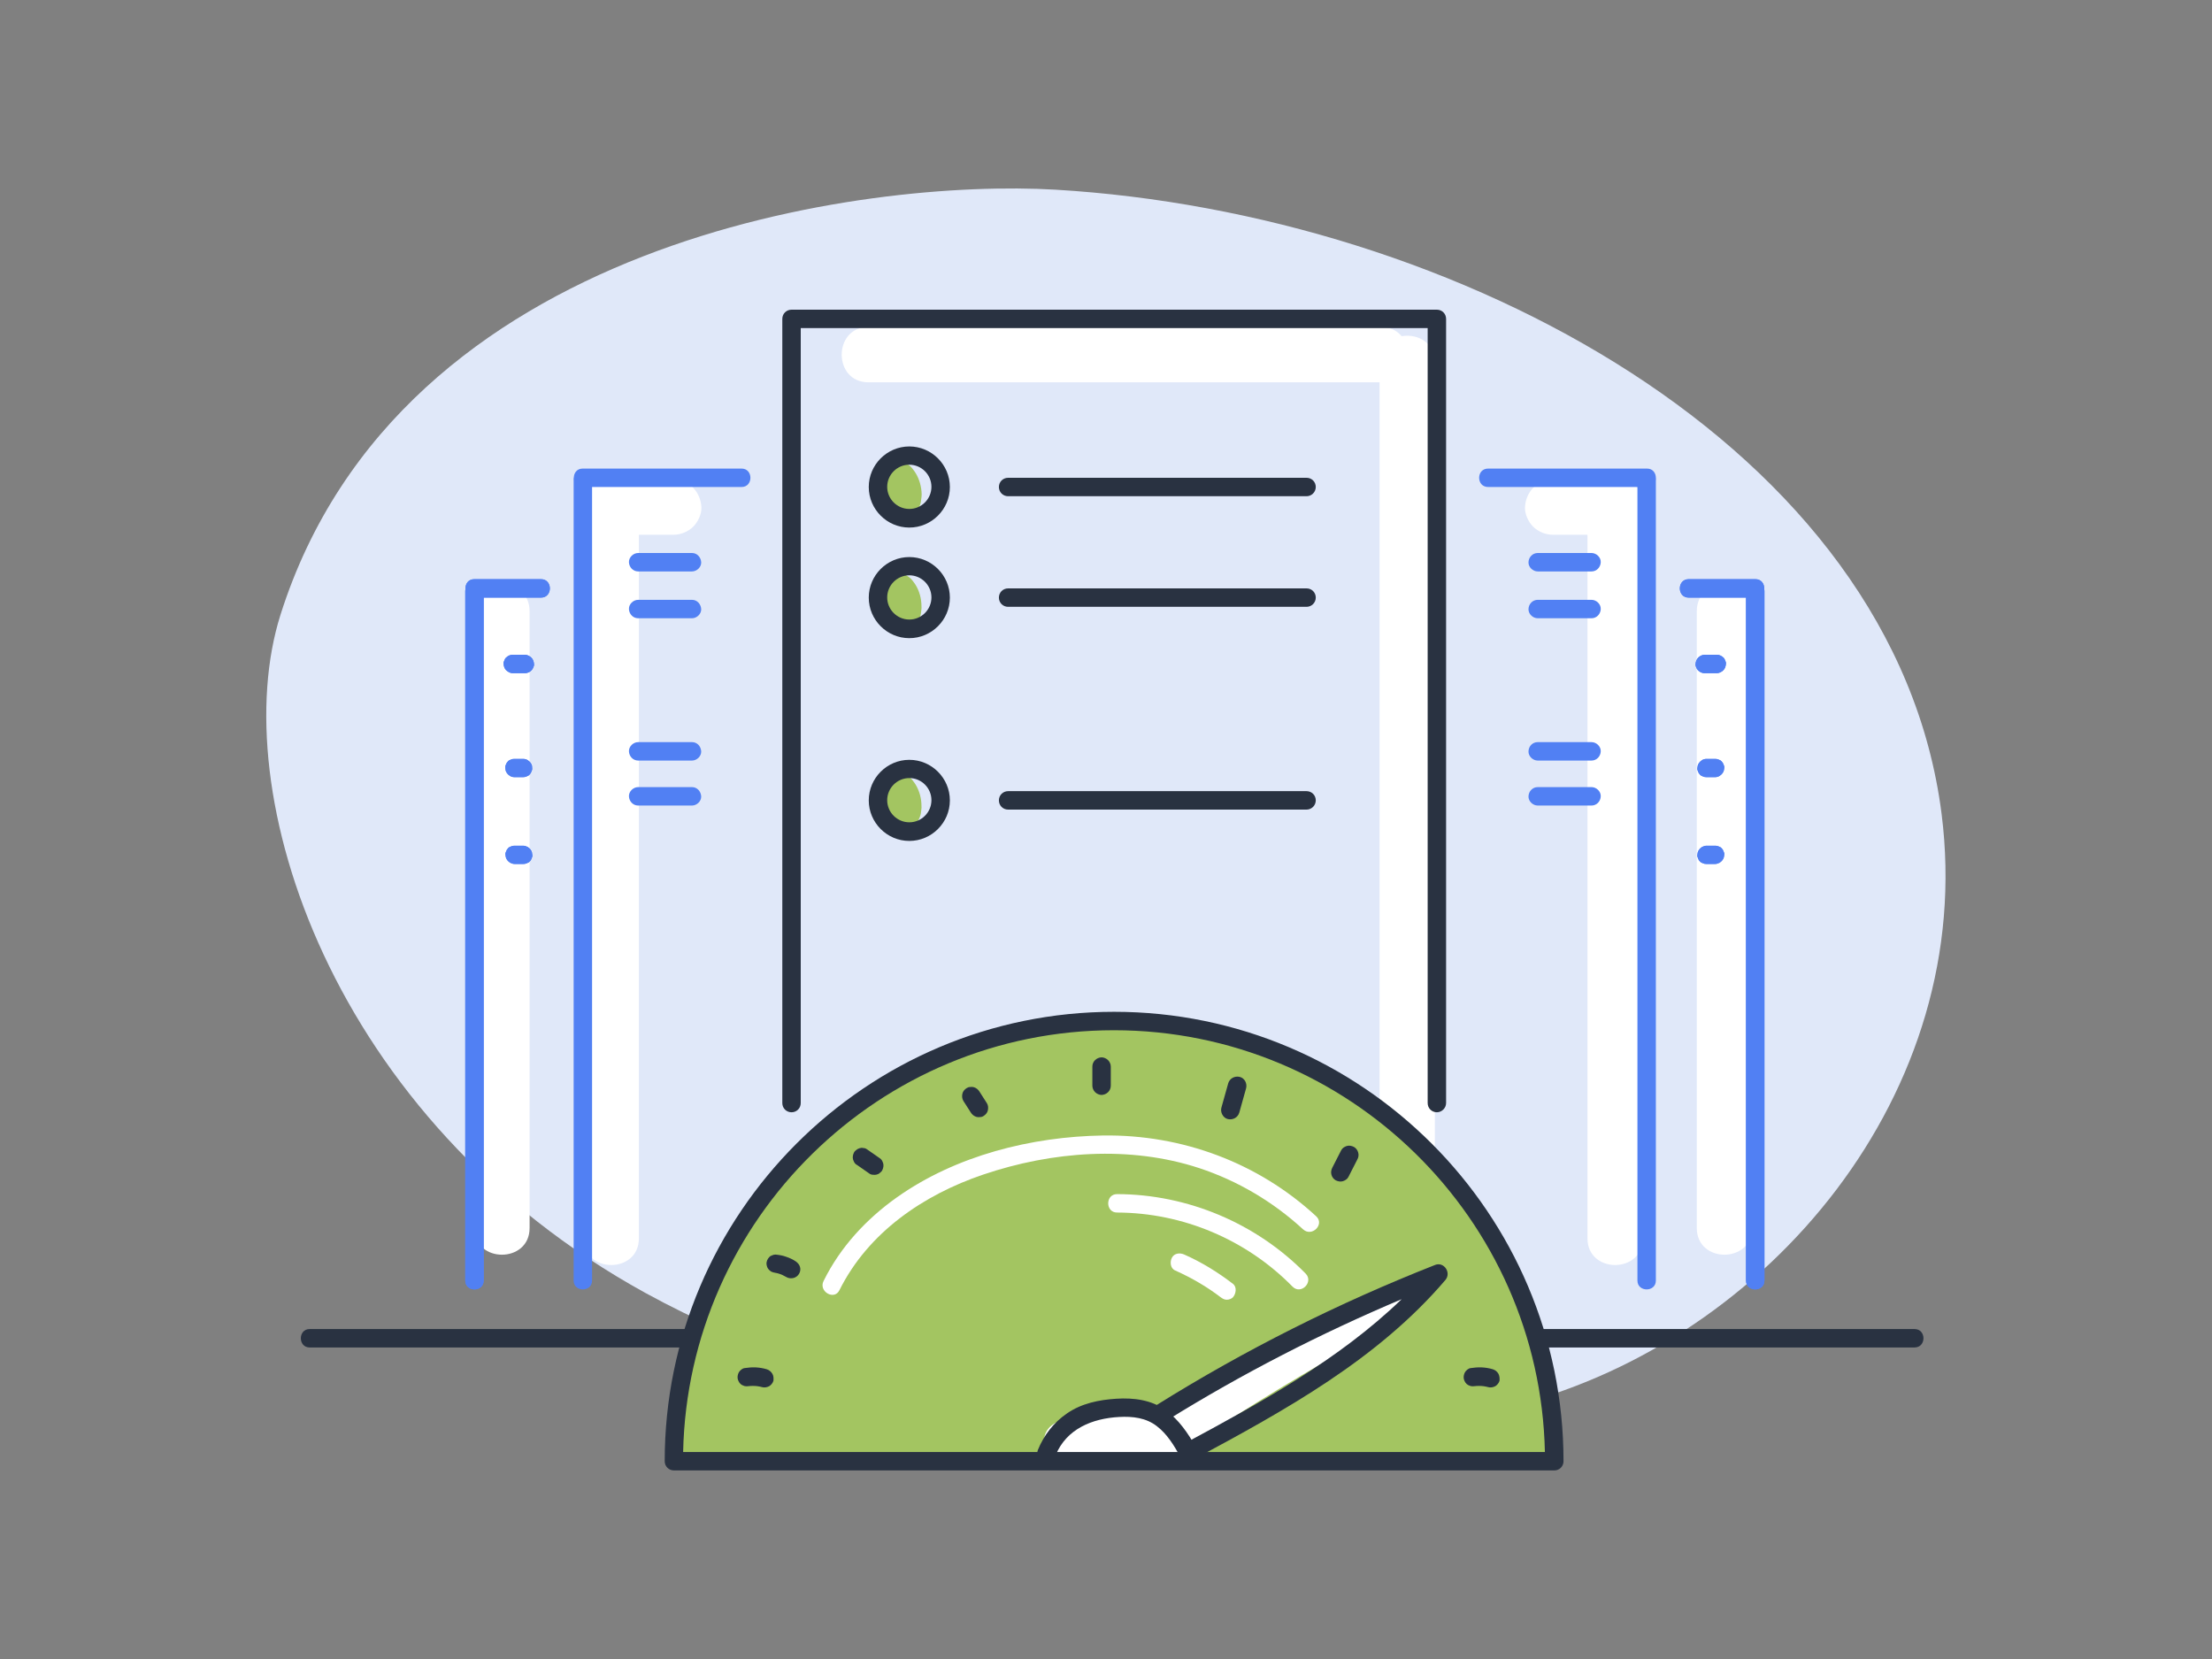 <?xml version="1.0" encoding="utf-8"?>
<!-- Autor: https://tiptop-vpn.com All rights reserved -->
<!-- Generator: Adobe Illustrator 26.3.1, SVG Export Plug-In . SVG Version: 6.00 Build 0)  -->
<svg version="1.1" id="Layer_1" xmlns="http://www.w3.org/2000/svg" xmlns:xlink="http://www.w3.org/1999/xlink" x="0px" y="0px"
	 viewBox="0 0 120 90" style="enable-background:new 0 0 120 90;" xml:space="preserve">
<rect x="0" y="0" width="120" height="90" fill="#808080" stroke="none"/>
<style type="text/css">
	.st0{fill:#e0e8f9;}
	.st1{fill:#A3C561;}
	.st2{fill:#D6DD79;}
	.st3{fill:#5180F3;}
	.st4{fill:#293241;}
	.st5{fill:#F0897A;}
	.st6{fill:#FFFFFF;}
	.st7{fill:#EA9D50;}
	.st8{fill:#9FBDDE;}
	.st9{fill:#EEA14F;}
	.st10{fill:#9DBBDC;}
	.st11{fill:#61A7D8;}
	.st12{fill:#293242;}
	.st13{fill:#F1A44F;}
	.st14{fill:#BECEF1;}
	.st15{fill:#5180ED;}
	.st16{fill:#293243;}
	.st17{fill:#5180E9;}
	.st18{fill:#DEE6F7;}
</style>
<g>
	<g>
		<path class="st0" d="M105.33,44.15c-2.54-19.94-26.34-32.57-48.07-33.86c-10.17-0.6-35.55,2.59-42.04,23.05
			c-3.03,9.54,2.67,27.39,19.79,36.8c10.27,5.65,29.24,10.83,47.31,6.07C95.88,72.65,107.26,59.3,105.33,44.15z"/>
	</g>
	<g>
		<g>
			<path class="st6" d="M36.55,26.01h-3.53c-0.38,0-0.79,0.17-1.06,0.44c-0.26,0.26-0.46,0.69-0.44,1.06c0.04,0.81,0.66,1.5,1.5,1.5
				h3.53c0.38,0,0.79-0.17,1.06-0.44c0.26-0.26,0.46-0.69,0.44-1.06C38.01,26.7,37.39,26.01,36.55,26.01z"/>
		</g>
		<g>
			<path class="st6" d="M31.66,27.51v39.67c0,1.93,3,1.93,3,0V27.51C34.66,25.58,31.66,25.57,31.66,27.51z"/>
		</g>
		<g>
			<path class="st6" d="M25.73,33.16v33.46c0,1.93,3,1.93,3,0V33.16C28.73,31.22,25.73,31.22,25.73,33.16z"/>
		</g>
	</g>
	<g>
		<g>
			<path class="st6" d="M84.23,26.01h3.53c0.38,0,0.79,0.17,1.06,0.44c0.26,0.26,0.46,0.69,0.44,1.06c-0.04,0.81-0.66,1.5-1.5,1.5
				h-3.53c-0.38,0-0.79-0.17-1.06-0.44c-0.26-0.26-0.46-0.69-0.44-1.06C82.77,26.7,83.39,26.01,84.23,26.01z"/>
		</g>
		<g>
			<path class="st6" d="M89.12,27.51v39.67c0,1.93-3,1.93-3,0V27.51C86.12,25.58,89.12,25.57,89.12,27.51z"/>
		</g>
		<g>
			<path class="st6" d="M95.05,33.16v33.46c0,1.93-3,1.93-3,0V33.16C92.05,31.22,95.05,31.22,95.05,33.16z"/>
		</g>
	</g>
	<g>
		<g>
			<path class="st1" d="M49.67,31.73c-0.02-0.03-0.04-0.06-0.06-0.09c-0.06-0.08-0.12-0.17-0.19-0.24c-0.21-0.2-0.48-0.32-0.77-0.32
				c-0.37,0-0.69,0.21-0.89,0.51c-0.06,0.1-0.1,0.22-0.12,0.34c-0.01,0.03-0.03,0.06-0.04,0.1c-0.07,0.18-0.1,0.39-0.1,0.58
				c0,0.13,0.02,0.27,0.04,0.4c0.01,0.06,0.02,0.11,0.04,0.17c0.09,0.26,0.21,0.48,0.4,0.69c0.09,0.09,0.19,0.17,0.3,0.23
				c0.07,0.04,0.16,0.07,0.25,0.1c0.08,0.01,0.26,0.05,0.3,0.05c0.01,0,0.03,0,0.04,0c0.08-0.01,0.17-0.02,0.25-0.03
				c0.19-0.05,0.36-0.15,0.5-0.28c0.16-0.15,0.23-0.31,0.3-0.5c0.03-0.08,0.04-0.16,0.05-0.25c0.01-0.1,0.03-0.19,0.02-0.29
				C49.99,32.48,49.88,32.07,49.67,31.73z"/>
		</g>
		<g>
			<path class="st1" d="M48.57,34.21c-0.01,0-0.02-0.01-0.03-0.01C48.49,34.19,48.48,34.19,48.57,34.21z"/>
		</g>
	</g>
	<g>
		<g>
			<path class="st1" d="M49.67,42.56c-0.02-0.03-0.04-0.06-0.06-0.09c-0.06-0.08-0.12-0.17-0.19-0.24c-0.21-0.2-0.48-0.32-0.77-0.32
				c-0.37,0-0.69,0.21-0.89,0.51c-0.06,0.1-0.1,0.22-0.12,0.34c-0.01,0.03-0.03,0.06-0.04,0.1c-0.07,0.18-0.1,0.39-0.1,0.58
				c0,0.13,0.02,0.27,0.04,0.4c0.01,0.06,0.02,0.11,0.04,0.17c0.09,0.26,0.21,0.48,0.4,0.69c0.09,0.09,0.19,0.17,0.3,0.23
				c0.07,0.04,0.16,0.07,0.25,0.1c0.08,0.01,0.26,0.05,0.3,0.05c0.01,0,0.03,0,0.04,0c0.08-0.01,0.17-0.02,0.25-0.03
				c0.19-0.05,0.36-0.15,0.5-0.28c0.16-0.15,0.23-0.31,0.3-0.5c0.03-0.08,0.04-0.16,0.05-0.25c0.01-0.1,0.03-0.19,0.02-0.29
				C49.99,43.31,49.88,42.91,49.67,42.56z"/>
		</g>
		<g>
			<path class="st1" d="M48.57,45.05c-0.01,0-0.02-0.01-0.03-0.01C48.49,45.02,48.48,45.02,48.57,45.05z"/>
		</g>
	</g>
	<g>
		<g>
			<path class="st1" d="M49.67,25.66c-0.02-0.03-0.04-0.06-0.06-0.09c-0.06-0.08-0.12-0.17-0.19-0.24c-0.21-0.2-0.48-0.32-0.77-0.32
				c-0.37,0-0.69,0.21-0.89,0.51c-0.06,0.1-0.1,0.22-0.12,0.34c-0.01,0.03-0.03,0.06-0.04,0.1c-0.07,0.18-0.1,0.39-0.1,0.58
				c0,0.13,0.02,0.27,0.04,0.4c0.01,0.06,0.02,0.11,0.04,0.17c0.09,0.26,0.21,0.48,0.4,0.69c0.09,0.09,0.19,0.17,0.3,0.23
				c0.07,0.04,0.16,0.07,0.25,0.1c0.08,0.01,0.26,0.05,0.3,0.05c0.01,0,0.03,0,0.04,0c0.08-0.01,0.17-0.02,0.25-0.03
				c0.19-0.05,0.36-0.15,0.5-0.28c0.16-0.15,0.23-0.31,0.3-0.5c0.03-0.08,0.04-0.16,0.05-0.25C49.99,27,50,26.91,50,26.81
				C49.99,26.41,49.88,26,49.67,25.66z"/>
		</g>
		<g>
			<path class="st1" d="M48.57,28.14c-0.01,0-0.02-0.01-0.03-0.01C48.49,28.12,48.48,28.12,48.57,28.14z"/>
		</g>
	</g>
	<g>
		<g>
			<path class="st6" d="M74.84,19.66v52.66c0,1.93,3,1.93,3,0V19.66C77.84,17.73,74.84,17.73,74.84,19.66z"/>
		</g>
		<g>
			<path class="st6" d="M74.92,17.74H47.11c-1.93,0-1.93,3,0,3h27.81C76.85,20.74,76.86,17.74,74.92,17.74z"/>
		</g>
		<g>
			<path class="st4" d="M77.95,60.34c-0.28,0-0.5-0.22-0.5-0.5V17.8H43.44v42.04c0,0.28-0.22,0.5-0.5,0.5s-0.5-0.22-0.5-0.5V17.3
				c0-0.28,0.22-0.5,0.5-0.5h35.01c0.28,0,0.5,0.22,0.5,0.5v42.54C78.45,60.11,78.22,60.34,77.95,60.34z"/>
		</g>
	</g>
	<g>
		<g>
			<path class="st1" d="M84.32,79.27c0-13.19-10.69-23.88-23.88-23.88S36.56,66.08,36.56,79.27H84.32z"/>
		</g>
		<g>
			<path class="st6" d="M74.63,70.04c-3.99,2.13-7.86,4.47-11.61,7.01c-0.01,0.01-0.02,0.02-0.03,0.02
				c-1.82-0.55-3.78-0.57-5.6,0.07c-0.49,0.17-0.87,0.69-0.7,1.23c0.16,0.49,0.7,0.88,1.23,0.7c0.21-0.07,0.4-0.13,0.59-0.18
				c0.32,0.3,0.8,0.42,1.19,0.17c0.06-0.04,0.13-0.07,0.2-0.11c0.01,0,0,0,0.01-0.01c0.01,0,0.02,0,0.04-0.01
				c0.08-0.02,0.16-0.04,0.24-0.06c0.01,0,0.01,0,0.02,0c0.15-0.01,0.31-0.01,0.46-0.01c0.09,0,0.19,0.01,0.28,0.02
				c0.02,0,0.12,0.01,0.16,0.02c0.05,0.01,0.14,0.02,0.13,0.02c0.08,0.01,0.16,0.03,0.24,0.04c0.19,0.03,0.38,0.06,0.57,0.1
				c0.4,0.07,0.79,0.14,1.19,0.2c0.5,0.08,0.97-0.09,1.18-0.58c0.02-0.06,0.03-0.12,0.04-0.19c3.21-2.15,6.51-4.16,9.89-6.01
				c0.27,0.04,0.55-0.02,0.81-0.25c0.23-0.21,0.46-0.41,0.68-0.62C76.71,70.83,75.61,69.52,74.63,70.04z"/>
		</g>
		<g>
			<path class="st4" d="M84.32,79.77H36.56c-0.28,0-0.5-0.22-0.5-0.5c0-13.44,10.94-24.38,24.38-24.38s24.38,10.94,24.38,24.38
				C84.82,79.55,84.6,79.77,84.32,79.77z M37.06,78.77h46.75c-0.27-12.66-10.65-22.88-23.38-22.88
				C47.72,55.89,37.33,66.11,37.06,78.77z"/>
		</g>
		<g>
			<path class="st4" d="M64.87,78.5c-0.42-0.75-0.92-1.48-1.62-1.99c-0.78-0.57-1.75-0.69-2.69-0.63c-0.94,0.06-1.89,0.25-2.68,0.8
				c-0.73,0.5-1.25,1.18-1.58,1.99c-0.1,0.25,0.11,0.55,0.35,0.62c0.29,0.08,0.51-0.1,0.62-0.35c0.59-1.43,1.99-1.99,3.44-2.07
				c0.73-0.04,1.46,0.04,2.05,0.5c0.55,0.42,0.93,1.04,1.26,1.64C64.32,79.57,65.19,79.06,64.87,78.5z"/>
		</g>
		<g>
			<path class="st4" d="M77.86,68.62c-5.26,2.07-10.32,4.61-15.11,7.6c-0.55,0.34,0.03,1.15,0.58,0.82
				c4.06-2.52,8.31-4.7,12.71-6.56c-3.42,3.3-7.67,5.62-11.84,7.86c-0.57,0.3,0.02,1.12,0.58,0.82c4.93-2.65,9.96-5.41,13.64-9.73
				C78.74,69.03,78.33,68.44,77.86,68.62z"/>
		</g>
		<g>
			<g>
				<path class="st6" d="M71.4,65.98c-3.15-2.91-7.28-4.44-11.56-4.38c-3.89,0.06-7.99,1.09-11.19,3.36
					c-1.66,1.18-3.06,2.69-3.97,4.53c-0.29,0.57,0.58,1.08,0.86,0.5c1.56-3.13,4.55-5.17,7.8-6.27c3.72-1.26,7.95-1.59,11.72-0.35
					c2.09,0.69,4.01,1.83,5.63,3.32C71.17,67.13,71.88,66.42,71.4,65.98z"/>
			</g>
			<g>
				<path class="st6" d="M70.83,69.09c-2.68-2.73-6.4-4.3-10.23-4.31c-0.64,0-0.64,1,0,1c3.57,0.01,7.02,1.47,9.52,4.02
					C70.58,70.26,71.28,69.55,70.83,69.09z"/>
			</g>
			<g>
				<path class="st6" d="M66.89,69.65c-0.82-0.63-1.69-1.17-2.64-1.59c-0.24-0.11-0.55-0.08-0.68,0.18
					c-0.11,0.22-0.08,0.57,0.18,0.68c0.44,0.2,0.88,0.42,1.3,0.67c0.21,0.12,0.41,0.25,0.62,0.39c0.1,0.07,0.2,0.14,0.3,0.21
					c0.05,0.04,0.1,0.07,0.15,0.11c0.01,0.01,0.16,0.12,0.08,0.06c0.11,0.08,0.21,0.15,0.35,0.15c0.12,0,0.27-0.05,0.35-0.15
					C67.05,70.18,67.11,69.82,66.89,69.65z"/>
			</g>
		</g>
		<g>
			<path class="st4" d="M60.11,57.51c-0.09-0.09-0.23-0.15-0.35-0.15c-0.27,0.01-0.5,0.22-0.5,0.5v1.04c0,0.13,0.06,0.26,0.15,0.35
				c0.09,0.09,0.23,0.15,0.35,0.15c0.27-0.01,0.5-0.22,0.5-0.5v-1.04C60.26,57.73,60.2,57.6,60.11,57.51z"/>
		</g>
		<g>
			<path class="st4" d="M67.25,58.42c-0.27-0.06-0.54,0.08-0.62,0.35c-0.12,0.44-0.25,0.88-0.37,1.32
				c-0.07,0.25,0.09,0.56,0.35,0.62c0.27,0.06,0.54-0.08,0.62-0.35c0.12-0.44,0.25-0.88,0.37-1.32
				C67.67,58.78,67.52,58.48,67.25,58.42z"/>
		</g>
		<g>
			<path class="st4" d="M73.68,62.52c-0.03-0.12-0.12-0.24-0.23-0.3c-0.12-0.06-0.26-0.09-0.39-0.05c-0.12,0.04-0.24,0.11-0.3,0.23
				c-0.16,0.31-0.32,0.62-0.48,0.94c-0.06,0.12-0.09,0.25-0.05,0.39c0.03,0.12,0.12,0.24,0.23,0.3c0.12,0.06,0.26,0.09,0.39,0.05
				c0.12-0.04,0.24-0.11,0.3-0.23c0.16-0.31,0.32-0.62,0.48-0.94C73.7,62.79,73.72,62.65,73.68,62.52z"/>
		</g>
		<g>
			<path class="st4" d="M81.28,74.51c-0.07-0.11-0.17-0.19-0.3-0.23c-0.2-0.06-0.4-0.09-0.6-0.1c-0.2-0.01-0.41,0.01-0.61,0.04
				c-0.12,0.02-0.24,0.13-0.3,0.23c-0.06,0.11-0.09,0.27-0.05,0.39c0.04,0.12,0.11,0.24,0.23,0.3c0.04,0.02,0.08,0.03,0.12,0.05
				c0.09,0.02,0.17,0.02,0.26,0c-0.02,0-0.04,0-0.05,0.01c0.17-0.02,0.33-0.02,0.5,0c0.08,0.01,0.17,0.03,0.25,0.05
				c0.12,0.04,0.28,0.01,0.39-0.05c0.1-0.06,0.2-0.18,0.23-0.3C81.36,74.77,81.35,74.63,81.28,74.51z"/>
		</g>
		<g>
			<path class="st4" d="M41.89,74.51c-0.07-0.11-0.17-0.19-0.3-0.23c-0.2-0.06-0.4-0.09-0.6-0.1c-0.2-0.01-0.41,0.01-0.61,0.04
				c-0.12,0.02-0.24,0.13-0.3,0.23c-0.06,0.11-0.09,0.27-0.05,0.39c0.04,0.12,0.11,0.24,0.23,0.3c0.04,0.02,0.08,0.03,0.12,0.05
				c0.09,0.02,0.17,0.02,0.26,0c-0.02,0-0.04,0-0.05,0.01c0.17-0.02,0.33-0.02,0.5,0c0.08,0.01,0.17,0.03,0.25,0.05
				c0.12,0.04,0.28,0.01,0.39-0.05c0.1-0.06,0.2-0.18,0.23-0.3C41.97,74.77,41.97,74.63,41.89,74.51z"/>
		</g>
		<g>
			<path class="st4" d="M43.4,68.73c-0.04-0.13-0.12-0.22-0.23-0.3c-0.16-0.11-0.34-0.19-0.52-0.25c-0.18-0.07-0.38-0.1-0.57-0.12
				c-0.07,0-0.13,0.01-0.19,0.04c-0.06,0.02-0.12,0.05-0.16,0.1c-0.09,0.09-0.15,0.23-0.15,0.35c0.01,0.13,0.05,0.26,0.15,0.35
				c0.03,0.03,0.07,0.05,0.1,0.08c0.08,0.04,0.16,0.06,0.24,0.07c-0.02,0-0.04-0.01-0.07-0.01c0.15,0.02,0.29,0.06,0.43,0.12
				c0.08,0.04,0.16,0.08,0.23,0.12c0.11,0.07,0.27,0.08,0.39,0.05c0.12-0.03,0.24-0.12,0.3-0.23C43.41,69,43.44,68.86,43.4,68.73z"
				/>
		</g>
		<g>
			<path class="st4" d="M47.91,63.1c-0.02-0.04-0.03-0.08-0.05-0.12c-0.04-0.08-0.1-0.13-0.18-0.18c-0.22-0.15-0.44-0.31-0.66-0.46
				c-0.06-0.04-0.12-0.06-0.19-0.06c-0.07-0.02-0.13-0.01-0.2,0.01c-0.07,0.02-0.12,0.05-0.17,0.09c-0.05,0.04-0.1,0.08-0.13,0.14
				c-0.06,0.12-0.09,0.26-0.05,0.39c0.02,0.04,0.03,0.08,0.05,0.12c0.04,0.08,0.1,0.14,0.18,0.18c0.22,0.15,0.44,0.31,0.66,0.46
				c0.06,0.04,0.12,0.06,0.19,0.06c0.07,0.01,0.13,0.01,0.2-0.01c0.07-0.02,0.12-0.04,0.17-0.09c0.05-0.04,0.1-0.08,0.13-0.14
				C47.92,63.37,47.95,63.23,47.91,63.1z"/>
		</g>
		<g>
			<path class="st4" d="M53.54,59.85c-0.14-0.21-0.27-0.42-0.41-0.64c-0.07-0.11-0.17-0.19-0.3-0.23c-0.07-0.02-0.13-0.02-0.2-0.01
				c-0.07,0-0.13,0.02-0.19,0.06c-0.11,0.07-0.2,0.17-0.23,0.3c-0.03,0.13-0.02,0.27,0.05,0.39c0.14,0.21,0.27,0.42,0.41,0.64
				c0.07,0.11,0.17,0.19,0.3,0.23c0.07,0.02,0.13,0.02,0.2,0.01c0.07,0,0.13-0.02,0.19-0.06c0.11-0.07,0.2-0.17,0.23-0.3
				C53.62,60.1,53.61,59.96,53.54,59.85z"/>
		</g>
	</g>
	<g>
		<path class="st4" d="M103.86,72.1H83.32c0.11,0.31,0.22,0.62,0.33,0.92c0.01,0.02,0.02,0.05,0.04,0.08h20.17
			C104.51,73.1,104.51,72.1,103.86,72.1z"/>
	</g>
	<g>
		<path class="st4" d="M16.8,72.1h20.54c-0.11,0.31-0.22,0.62-0.33,0.92c-0.01,0.02-0.02,0.05-0.04,0.08H16.8
			C16.16,73.1,16.16,72.1,16.8,72.1z"/>
	</g>
	<g>
		<g>
			<path class="st4" d="M49.33,28.62c-1.21,0-2.2-0.99-2.2-2.2s0.99-2.2,2.2-2.2s2.2,0.99,2.2,2.2S50.54,28.62,49.33,28.62z
				 M49.33,25.21c-0.66,0-1.2,0.54-1.2,1.2s0.54,1.2,1.2,1.2s1.2-0.54,1.2-1.2S49.99,25.21,49.33,25.21z"/>
		</g>
		<g>
			<path class="st4" d="M70.88,26.92H54.69c-0.28,0-0.5-0.22-0.5-0.5s0.22-0.5,0.5-0.5h16.19c0.28,0,0.5,0.22,0.5,0.5
				S71.15,26.92,70.88,26.92z"/>
		</g>
	</g>
	<g>
		<g>
			<path class="st4" d="M49.33,34.62c-1.21,0-2.2-0.99-2.2-2.2c0-1.21,0.99-2.2,2.2-2.2s2.2,0.99,2.2,2.2
				C51.53,33.63,50.54,34.62,49.33,34.62z M49.33,31.21c-0.66,0-1.2,0.54-1.2,1.2c0,0.66,0.54,1.2,1.2,1.2s1.2-0.54,1.2-1.2
				C50.53,31.75,49.99,31.21,49.33,31.21z"/>
		</g>
		<g>
			<path class="st4" d="M70.88,32.92H54.69c-0.28,0-0.5-0.22-0.5-0.5s0.22-0.5,0.5-0.5h16.19c0.28,0,0.5,0.22,0.5,0.5
				S71.15,32.92,70.88,32.92z"/>
		</g>
	</g>
	<g>
		<g>
			<path class="st4" d="M49.33,45.62c-1.21,0-2.2-0.99-2.2-2.2s0.99-2.2,2.2-2.2s2.2,0.99,2.2,2.2S50.54,45.62,49.33,45.62z
				 M49.33,42.21c-0.66,0-1.2,0.54-1.2,1.2s0.54,1.2,1.2,1.2s1.2-0.54,1.2-1.2S49.99,42.21,49.33,42.21z"/>
		</g>
		<g>
			<path class="st4" d="M70.88,43.92H54.69c-0.28,0-0.5-0.22-0.5-0.5s0.22-0.5,0.5-0.5h16.19c0.28,0,0.5,0.22,0.5,0.5
				S71.15,43.92,70.88,43.92z"/>
		</g>
	</g>
	<g>
		<g>
			<g>
				<path class="st3" d="M40.23,25.42h-8.62c-0.64,0-0.64,1,0,1h8.62C40.87,26.42,40.87,25.42,40.23,25.42z"/>
			</g>
			<g>
				<path class="st3" d="M31.12,26.06v43.41c0,0.64,1,0.64,1,0V26.06C32.12,25.42,31.12,25.42,31.12,26.06z"/>
			</g>
		</g>
		<g>
			<g>
				<path class="st3" d="M37.54,30h-2.92c-0.26,0-0.51,0.23-0.5,0.5c0.01,0.27,0.22,0.5,0.5,0.5h2.92c0.26,0,0.51-0.23,0.5-0.5
					C38.02,30.23,37.82,30,37.54,30z"/>
			</g>
			<g>
				<path class="st3" d="M37.54,32.54h-2.92c-0.26,0-0.51,0.23-0.5,0.5c0.01,0.27,0.22,0.5,0.5,0.5h2.92c0.26,0,0.51-0.23,0.5-0.5
					C38.02,32.77,37.82,32.54,37.54,32.54z"/>
			</g>
			<g>
				<path class="st3" d="M37.54,40.26h-2.92c-0.26,0-0.51,0.23-0.5,0.5c0.01,0.27,0.22,0.5,0.5,0.5h2.92c0.26,0,0.51-0.23,0.5-0.5
					C38.02,40.48,37.82,40.26,37.54,40.26z"/>
			</g>
			<g>
				<path class="st3" d="M37.54,42.7h-2.92c-0.26,0-0.51,0.23-0.5,0.5c0.01,0.27,0.22,0.5,0.5,0.5h2.92c0.26,0,0.51-0.23,0.5-0.5
					C38.02,42.93,37.82,42.7,37.54,42.7z"/>
			</g>
		</g>
		<g>
			<g>
				<g>
					<path class="st3" d="M29.35,31.42h-3.62c-0.64,0-0.64,1,0,1h3.62C29.99,32.42,29.99,31.42,29.35,31.42z"/>
				</g>
				<g>
					<path class="st3" d="M25.24,32.06v37.41c0,0.64,1,0.64,1,0V32.06C26.24,31.42,25.24,31.42,25.24,32.06z"/>
				</g>
			</g>
			<g>
				<path class="st3" d="M28.82,35.67c-0.1-0.09-0.22-0.15-0.35-0.15h-0.66c-0.13,0-0.26,0.06-0.35,0.15
					c-0.05,0.04-0.08,0.1-0.1,0.16c-0.03,0.06-0.05,0.12-0.04,0.19c0.01,0.13,0.05,0.26,0.15,0.35c0.1,0.09,0.22,0.15,0.35,0.15
					h0.66c0.13,0,0.26-0.06,0.35-0.15c0.05-0.05,0.08-0.1,0.1-0.16c0.03-0.06,0.05-0.12,0.04-0.19
					C28.96,35.9,28.92,35.76,28.82,35.67z"/>
			</g>
			<g>
				<path class="st3" d="M28.86,41.54c-0.02-0.08-0.07-0.16-0.13-0.22c-0.03-0.03-0.07-0.05-0.1-0.08
					c-0.08-0.05-0.16-0.07-0.25-0.07H27.9c-0.07,0-0.13,0.01-0.19,0.04c-0.06,0.02-0.12,0.05-0.16,0.1c-0.05,0.05-0.08,0.1-0.1,0.16
					c-0.03,0.06-0.05,0.12-0.04,0.19c0.01,0.04,0.01,0.09,0.02,0.13c0.02,0.08,0.07,0.16,0.13,0.22c0.03,0.03,0.07,0.05,0.1,0.08
					c0.08,0.05,0.16,0.07,0.25,0.07h0.47c0.07,0,0.13-0.01,0.19-0.04c0.06-0.02,0.12-0.05,0.16-0.1c0.05-0.05,0.08-0.1,0.1-0.16
					c0.03-0.06,0.05-0.12,0.04-0.19C28.87,41.63,28.86,41.58,28.86,41.54z"/>
			</g>
			<g>
				<path class="st3" d="M28.86,46.25c-0.02-0.08-0.07-0.16-0.13-0.22c-0.03-0.03-0.07-0.05-0.1-0.08
					c-0.08-0.04-0.16-0.07-0.25-0.07c-0.16,0-0.31,0-0.47,0c-0.07,0-0.13,0.01-0.19,0.04c-0.06,0.02-0.12,0.05-0.16,0.1
					c-0.05,0.05-0.08,0.1-0.1,0.16c-0.03,0.06-0.05,0.12-0.04,0.19c0.01,0.04,0.01,0.09,0.02,0.13c0.02,0.08,0.07,0.16,0.13,0.22
					c0.03,0.03,0.07,0.05,0.1,0.08c0.08,0.04,0.16,0.07,0.25,0.07c0.16,0,0.31,0,0.47,0c0.07,0,0.13-0.01,0.19-0.04
					c0.06-0.02,0.12-0.05,0.16-0.1c0.05-0.04,0.08-0.1,0.1-0.16c0.03-0.06,0.05-0.12,0.04-0.19C28.87,46.33,28.86,46.29,28.86,46.25
					z"/>
			</g>
		</g>
		<g>
			<g>
				<g>
					<path class="st3" d="M29.35,31.42h-3.62c-0.64,0-0.64,1,0,1h3.62C29.99,32.42,29.99,31.42,29.35,31.42z"/>
				</g>
				<g>
					<path class="st3" d="M25.24,32.06v37.41c0,0.64,1,0.64,1,0V32.06C26.24,31.42,25.24,31.42,25.24,32.06z"/>
				</g>
			</g>
			<g>
				<path class="st3" d="M28.82,35.67c-0.1-0.09-0.22-0.15-0.35-0.15h-0.66c-0.13,0-0.26,0.06-0.35,0.15
					c-0.05,0.04-0.08,0.1-0.1,0.16c-0.03,0.06-0.05,0.12-0.04,0.19c0.01,0.13,0.05,0.26,0.15,0.35c0.1,0.09,0.22,0.15,0.35,0.15
					h0.66c0.13,0,0.26-0.06,0.35-0.15c0.05-0.05,0.08-0.1,0.1-0.16c0.03-0.06,0.05-0.12,0.04-0.19
					C28.96,35.9,28.92,35.76,28.82,35.67z"/>
			</g>
			<g>
				<path class="st3" d="M28.86,41.54c-0.02-0.08-0.07-0.16-0.13-0.22c-0.03-0.03-0.07-0.05-0.1-0.08
					c-0.08-0.05-0.16-0.07-0.25-0.07H27.9c-0.07,0-0.13,0.01-0.19,0.04c-0.06,0.02-0.12,0.05-0.16,0.1c-0.05,0.05-0.08,0.1-0.1,0.16
					c-0.03,0.06-0.05,0.12-0.04,0.19c0.01,0.04,0.01,0.09,0.02,0.13c0.02,0.08,0.07,0.16,0.13,0.22c0.03,0.03,0.07,0.05,0.1,0.08
					c0.08,0.05,0.16,0.07,0.25,0.07h0.47c0.07,0,0.13-0.01,0.19-0.04c0.06-0.02,0.12-0.05,0.16-0.1c0.05-0.05,0.08-0.1,0.1-0.16
					c0.03-0.06,0.05-0.12,0.04-0.19C28.87,41.63,28.86,41.58,28.86,41.54z"/>
			</g>
			<g>
				<path class="st3" d="M28.86,46.25c-0.02-0.08-0.07-0.16-0.13-0.22c-0.03-0.03-0.07-0.05-0.1-0.08
					c-0.08-0.04-0.16-0.07-0.25-0.07c-0.16,0-0.31,0-0.47,0c-0.07,0-0.13,0.01-0.19,0.04c-0.06,0.02-0.12,0.05-0.16,0.1
					c-0.05,0.05-0.08,0.1-0.1,0.16c-0.03,0.06-0.05,0.12-0.04,0.19c0.01,0.04,0.01,0.09,0.02,0.13c0.02,0.08,0.07,0.16,0.13,0.22
					c0.03,0.03,0.07,0.05,0.1,0.08c0.08,0.04,0.16,0.07,0.25,0.07c0.16,0,0.31,0,0.47,0c0.07,0,0.13-0.01,0.19-0.04
					c0.06-0.02,0.12-0.05,0.16-0.1c0.05-0.04,0.08-0.1,0.1-0.16c0.03-0.06,0.05-0.12,0.04-0.19C28.87,46.33,28.86,46.29,28.86,46.25
					z"/>
			</g>
		</g>
	</g>
	<g>
		<g>
			<g>
				<path class="st3" d="M80.73,25.42h8.62c0.64,0,0.64,1,0,1h-8.62C80.08,26.42,80.08,25.42,80.73,25.42z"/>
			</g>
			<g>
				<path class="st3" d="M89.83,26.06v43.41c0,0.64-1,0.64-1,0V26.06C88.83,25.42,89.83,25.42,89.83,26.06z"/>
			</g>
		</g>
		<g>
			<g>
				<path class="st3" d="M83.42,30h2.92c0.26,0,0.51,0.23,0.5,0.5c-0.01,0.27-0.22,0.5-0.5,0.5h-2.92c-0.26,0-0.51-0.23-0.5-0.5
					C82.93,30.23,83.14,30,83.42,30z"/>
			</g>
			<g>
				<path class="st3" d="M83.42,32.54h2.92c0.26,0,0.51,0.23,0.5,0.5c-0.01,0.27-0.22,0.5-0.5,0.5h-2.92c-0.26,0-0.51-0.23-0.5-0.5
					C82.93,32.77,83.14,32.54,83.42,32.54z"/>
			</g>
			<g>
				<path class="st3" d="M83.42,40.26h2.92c0.26,0,0.51,0.23,0.5,0.5c-0.01,0.27-0.22,0.5-0.5,0.5h-2.92c-0.26,0-0.51-0.23-0.5-0.5
					C82.93,40.48,83.14,40.26,83.42,40.26z"/>
			</g>
			<g>
				<path class="st3" d="M83.42,42.7h2.92c0.26,0,0.51,0.23,0.5,0.5c-0.01,0.27-0.22,0.5-0.5,0.5h-2.92c-0.26,0-0.51-0.23-0.5-0.5
					C82.93,42.93,83.14,42.7,83.42,42.7z"/>
			</g>
		</g>
		<g>
			<g>
				<g>
					<path class="st3" d="M91.61,31.42h3.62c0.64,0,0.64,1,0,1h-3.62C90.97,32.42,90.97,31.42,91.61,31.42z"/>
				</g>
				<g>
					<path class="st3" d="M95.72,32.06v37.41c0,0.64-1,0.64-1,0V32.06C94.72,31.42,95.72,31.42,95.72,32.06z"/>
				</g>
			</g>
			<g>
				<path class="st3" d="M92.13,35.67c0.1-0.09,0.22-0.15,0.35-0.15h0.66c0.13,0,0.26,0.06,0.35,0.15c0.05,0.04,0.08,0.1,0.1,0.16
					c0.03,0.06,0.05,0.12,0.04,0.19c-0.01,0.13-0.05,0.26-0.15,0.35c-0.1,0.09-0.22,0.15-0.35,0.15h-0.66
					c-0.13,0-0.26-0.06-0.35-0.15c-0.05-0.05-0.08-0.1-0.1-0.16c-0.03-0.06-0.05-0.12-0.04-0.19C91.99,35.9,92.04,35.76,92.13,35.67
					z"/>
			</g>
			<g>
				<path class="st3" d="M92.1,41.54c0.02-0.08,0.07-0.16,0.13-0.22c0.03-0.03,0.07-0.05,0.1-0.08c0.08-0.05,0.16-0.07,0.25-0.07
					h0.47c0.07,0,0.13,0.01,0.19,0.04c0.06,0.02,0.12,0.05,0.16,0.1c0.05,0.05,0.08,0.1,0.1,0.16c0.03,0.06,0.05,0.12,0.04,0.19
					c-0.01,0.04-0.01,0.09-0.02,0.13c-0.02,0.08-0.07,0.16-0.13,0.22c-0.03,0.03-0.07,0.05-0.1,0.08c-0.08,0.05-0.16,0.07-0.25,0.07
					h-0.47c-0.07,0-0.13-0.01-0.19-0.04c-0.06-0.02-0.12-0.05-0.16-0.1c-0.05-0.05-0.08-0.1-0.1-0.16
					c-0.03-0.06-0.05-0.12-0.04-0.19C92.09,41.63,92.09,41.58,92.1,41.54z"/>
			</g>
			<g>
				<path class="st3" d="M92.1,46.25c0.02-0.08,0.07-0.16,0.13-0.22c0.03-0.03,0.07-0.05,0.1-0.08c0.08-0.04,0.16-0.07,0.25-0.07
					c0.16,0,0.31,0,0.47,0c0.07,0,0.13,0.01,0.19,0.04c0.06,0.02,0.12,0.05,0.16,0.1c0.05,0.05,0.08,0.1,0.1,0.16
					c0.03,0.06,0.05,0.12,0.04,0.19c-0.01,0.04-0.01,0.09-0.02,0.13c-0.02,0.08-0.07,0.16-0.13,0.22c-0.03,0.03-0.07,0.05-0.1,0.08
					c-0.08,0.04-0.16,0.07-0.25,0.07c-0.16,0-0.31,0-0.47,0c-0.07,0-0.13-0.01-0.19-0.04c-0.06-0.02-0.12-0.05-0.16-0.1
					c-0.05-0.04-0.08-0.1-0.1-0.16c-0.03-0.06-0.05-0.12-0.04-0.19C92.09,46.33,92.09,46.29,92.1,46.25z"/>
			</g>
		</g>
		<g>
			<g>
				<g>
					<path class="st3" d="M91.61,31.42h3.62c0.64,0,0.64,1,0,1h-3.62C90.97,32.42,90.97,31.42,91.61,31.42z"/>
				</g>
				<g>
					<path class="st3" d="M95.72,32.06v37.41c0,0.64-1,0.64-1,0V32.06C94.72,31.42,95.72,31.42,95.72,32.06z"/>
				</g>
			</g>
			<g>
				<path class="st3" d="M92.13,35.67c0.1-0.09,0.22-0.15,0.35-0.15h0.66c0.13,0,0.26,0.06,0.35,0.15c0.05,0.04,0.08,0.1,0.1,0.16
					c0.03,0.06,0.05,0.12,0.04,0.19c-0.01,0.13-0.05,0.26-0.15,0.35c-0.1,0.09-0.22,0.15-0.35,0.15h-0.66
					c-0.13,0-0.26-0.06-0.35-0.15c-0.05-0.05-0.08-0.1-0.1-0.16c-0.03-0.06-0.05-0.12-0.04-0.19C91.99,35.9,92.04,35.76,92.13,35.67
					z"/>
			</g>
			<g>
				<path class="st3" d="M92.1,41.54c0.02-0.08,0.07-0.16,0.13-0.22c0.03-0.03,0.07-0.05,0.1-0.08c0.08-0.05,0.16-0.07,0.25-0.07
					h0.47c0.07,0,0.13,0.01,0.19,0.04c0.06,0.02,0.12,0.05,0.16,0.1c0.05,0.05,0.08,0.1,0.1,0.16c0.03,0.06,0.05,0.12,0.04,0.19
					c-0.01,0.04-0.01,0.09-0.02,0.13c-0.02,0.08-0.07,0.16-0.13,0.22c-0.03,0.03-0.07,0.05-0.1,0.08c-0.08,0.05-0.16,0.07-0.25,0.07
					h-0.47c-0.07,0-0.13-0.01-0.19-0.04c-0.06-0.02-0.12-0.05-0.16-0.1c-0.05-0.05-0.08-0.1-0.1-0.16
					c-0.03-0.06-0.05-0.12-0.04-0.19C92.09,41.63,92.09,41.58,92.1,41.54z"/>
			</g>
			<g>
				<path class="st3" d="M92.1,46.25c0.02-0.08,0.07-0.16,0.13-0.22c0.03-0.03,0.07-0.05,0.1-0.08c0.08-0.04,0.16-0.07,0.25-0.07
					c0.16,0,0.31,0,0.47,0c0.07,0,0.13,0.01,0.19,0.04c0.06,0.02,0.12,0.05,0.16,0.1c0.05,0.05,0.08,0.1,0.1,0.16
					c0.03,0.06,0.05,0.12,0.04,0.19c-0.01,0.04-0.01,0.09-0.02,0.13c-0.02,0.08-0.07,0.16-0.13,0.22c-0.03,0.03-0.07,0.05-0.1,0.08
					c-0.08,0.04-0.16,0.07-0.25,0.07c-0.16,0-0.31,0-0.47,0c-0.07,0-0.13-0.01-0.19-0.04c-0.06-0.02-0.12-0.05-0.16-0.1
					c-0.05-0.04-0.08-0.1-0.1-0.16c-0.03-0.06-0.05-0.12-0.04-0.19C92.09,46.33,92.09,46.29,92.1,46.25z"/>
			</g>
		</g>
	</g>
</g>
</svg>
